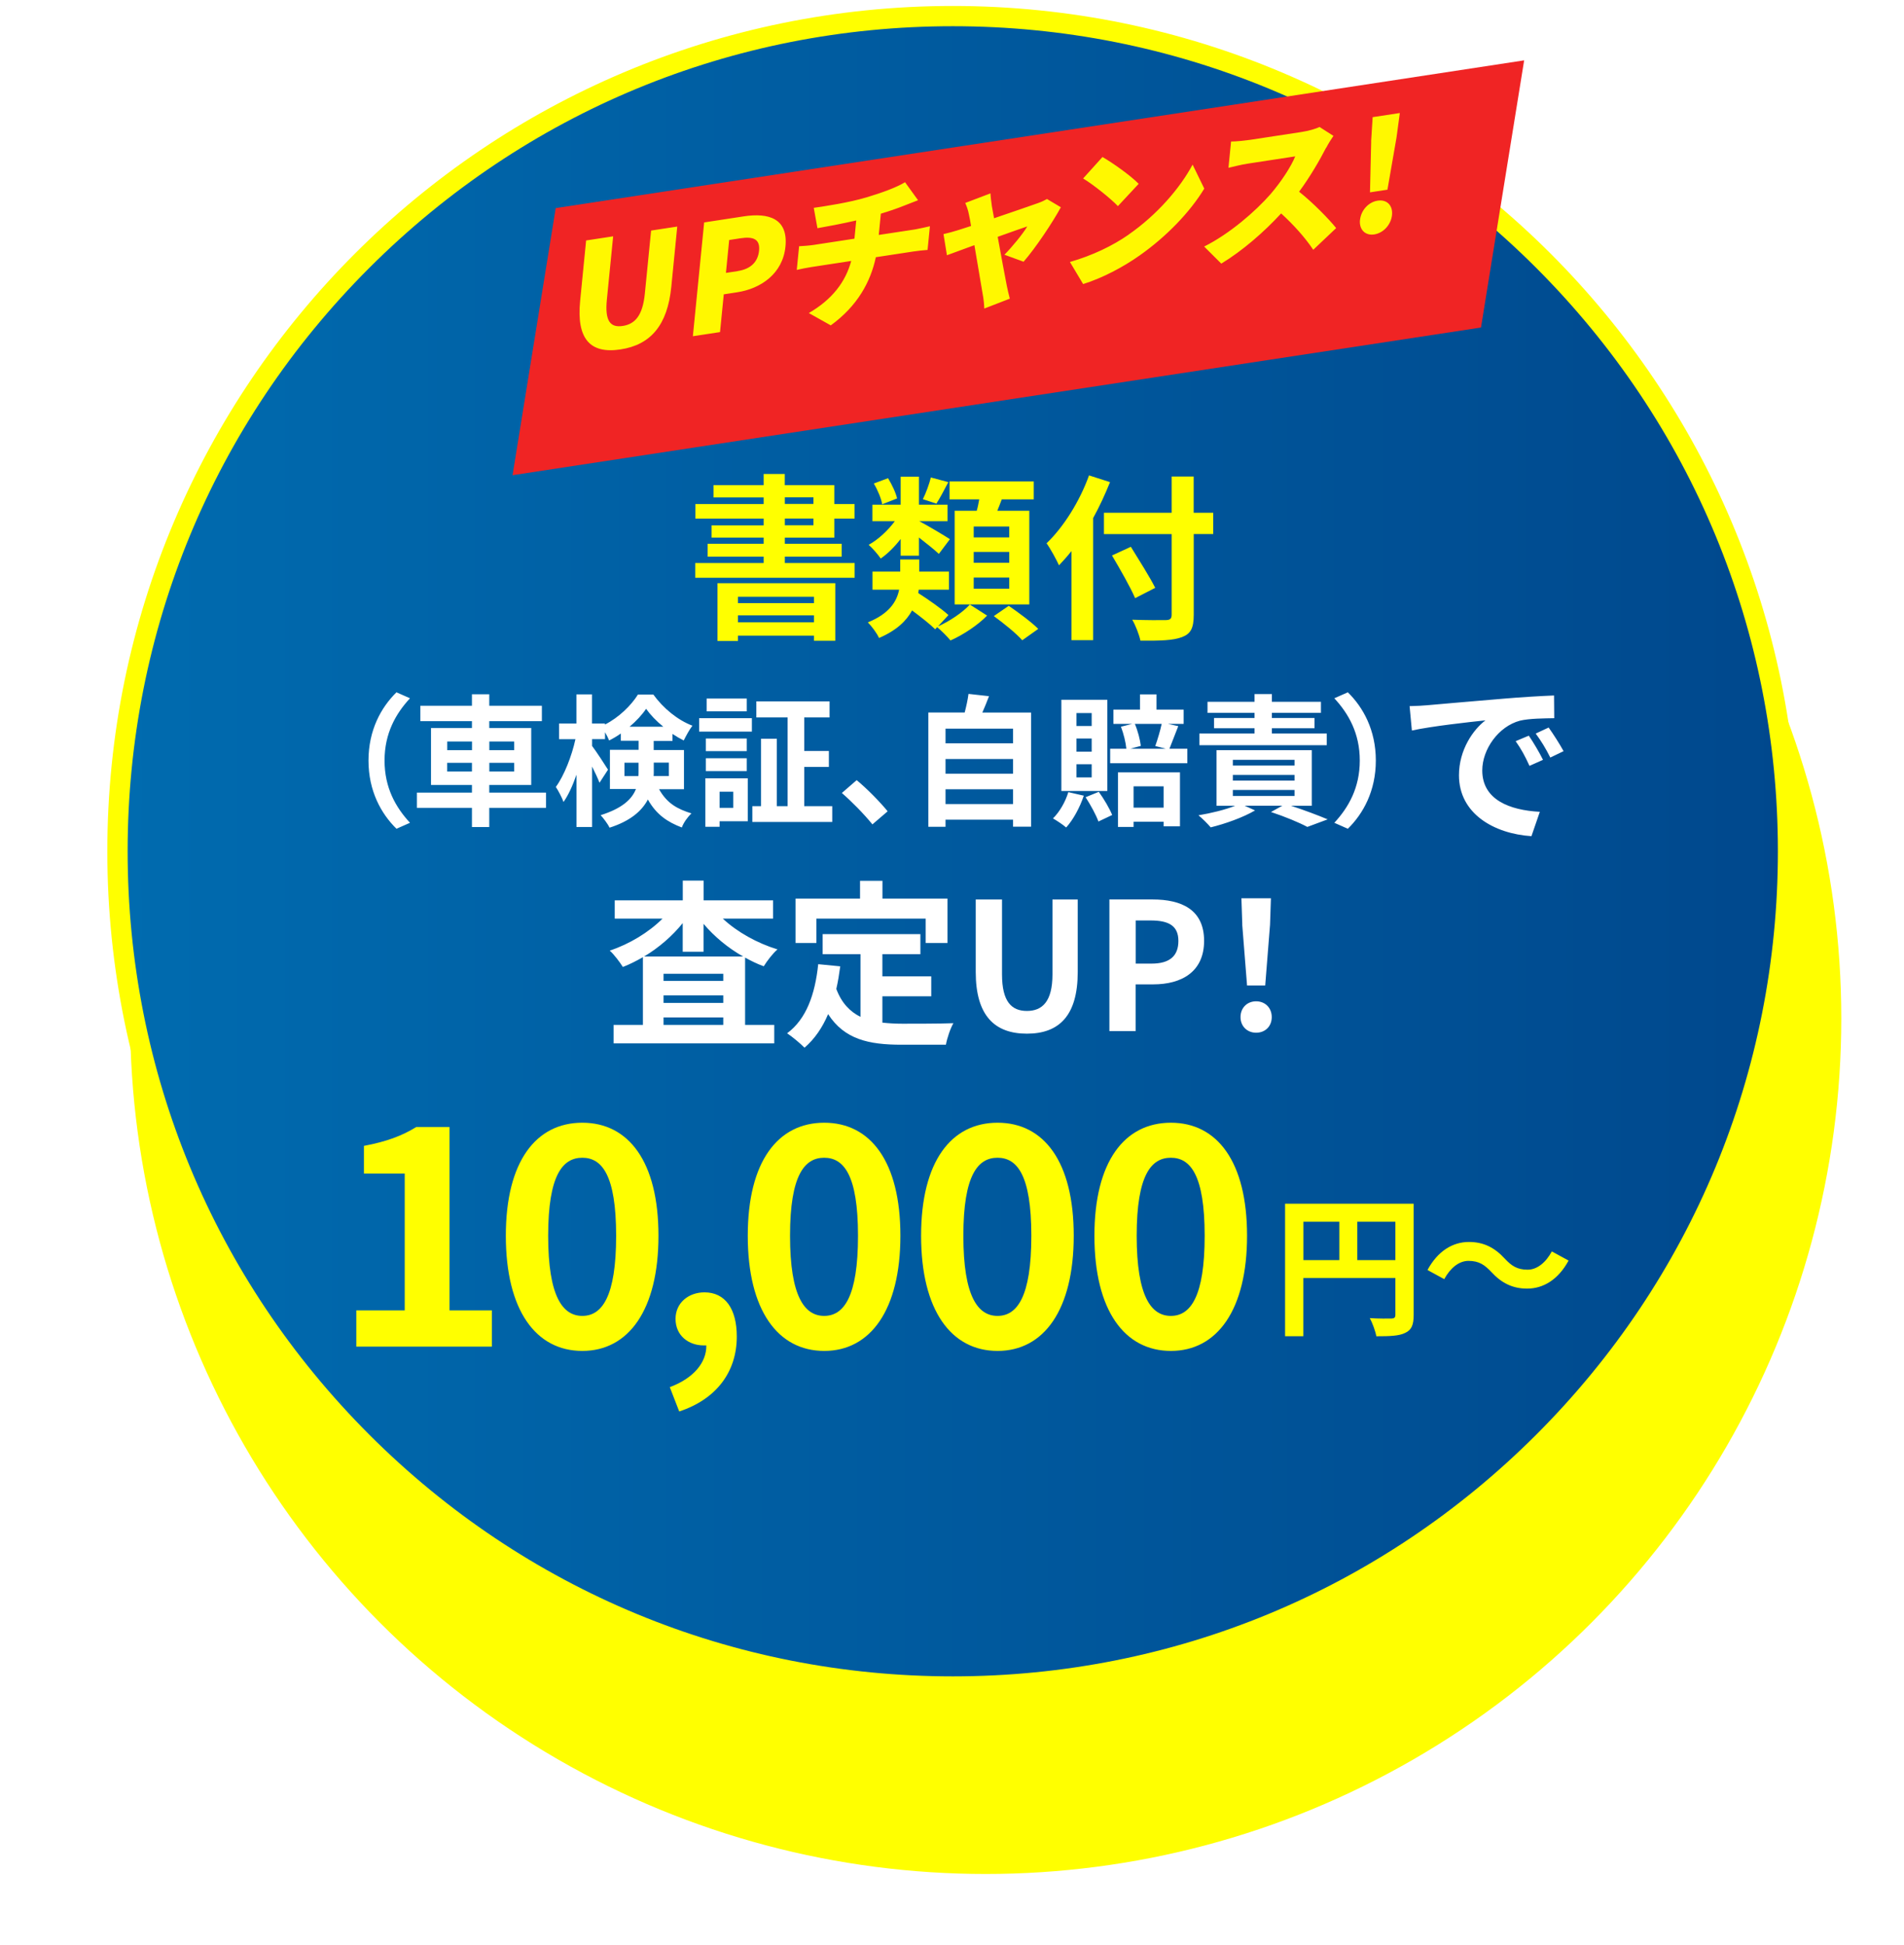 <?xml version="1.0" encoding="UTF-8"?><svg id="_レイヤー_2" xmlns="http://www.w3.org/2000/svg" xmlns:xlink="http://www.w3.org/1999/xlink" viewBox="0 0 300 306.53"><defs><style>.cls-1{fill:none;}.cls-2{filter:url(#drop-shadow-1);stroke:#ff0;stroke-miterlimit:10;stroke-width:3.2px;}.cls-2,.cls-3{fill:#ff0;}.cls-4{fill:#fff;}.cls-5{fill:#f02424;filter:url(#drop-shadow-2);}.cls-6{fill:#fff800;}.cls-7{clip-path:url(#clippath);}.cls-8{fill:url(#_名称未設定グラデーション_96);}</style><clipPath id="clippath"><rect class="cls-1" y=".53" width="300" height="306"/></clipPath><filter id="drop-shadow-1" x="11.15" y="16.24" width="288" height="289" filterUnits="userSpaceOnUse"><feOffset dx="5.19" dy="5.19"/><feGaussianBlur result="blur" stdDeviation="3.46"/><feFlood flood-color="#000" flood-opacity=".3"/><feComposite in2="blur" operator="in"/><feComposite in="SourceGraphic"/></filter><linearGradient id="_名称未設定グラデーション_96" x1="18.5" y1="134.15" x2="281.73" y2="134.15" gradientUnits="userSpaceOnUse"><stop offset="0" stop-color="#006baf"/><stop offset="1" stop-color="#00488d"/></linearGradient><filter id="drop-shadow-2" x="71.38" y="0" width="178.32" height="84.48" filterUnits="userSpaceOnUse"><feOffset dx="4.67" dy="4.67"/><feGaussianBlur result="blur-2" stdDeviation="3.11"/><feFlood flood-color="#000" flood-opacity=".3"/><feComposite in2="blur-2" operator="in"/><feComposite in="SourceGraphic"/></filter></defs><g id="_レイヤー_2-2"><g class="cls-7"><circle class="cls-2" cx="150.12" cy="155.29" r="133.21"/><path class="cls-8" d="M150.12,265.76c-72.57,0-131.61-59.04-131.61-131.61S77.55,2.53,150.12,2.53s131.61,59.04,131.61,131.61-59.04,131.61-131.61,131.61Z"/><path class="cls-3" d="M150.12,4.13c34.73,0,67.38,13.52,91.93,38.08s38.08,57.21,38.08,91.93-13.52,67.38-38.08,91.93-57.21,38.08-91.93,38.08-67.38-13.52-91.93-38.08-38.08-57.21-38.08-91.93,13.52-67.38,38.08-91.93S115.39,4.13,150.12,4.13M150.12.94C76.55.94,16.91,60.58,16.91,134.15s59.64,133.21,133.21,133.21,133.21-59.64,133.21-133.21S223.69.94,150.12.94h0Z"/><path class="cls-3" d="M123.66,84.71v.98h8.96v2.02h-8.96v1.01h11v2.32h-25.12v-2.32h10.78v-1.01h-8.82v-2.02h8.82v-.98h-8.2v-1.93h8.2v-1.06h-10.75v-2.3h10.75v-1.04h-7.9v-1.93h7.9v-1.76h3.33v1.76h7.81v2.97h3.19v2.3h-3.19v3h-7.81ZM113.05,91.9h18.56v9.07h-3.36v-.81h-11.98v.84h-3.22v-9.1ZM116.27,94.03v1.01h11.98v-1.01h-11.98ZM128.25,98.06v-1.09h-11.98v1.09h11.98ZM123.66,79.41h4.51v-1.04h-4.51v1.04ZM123.66,82.77h4.51v-1.06h-4.51v1.06ZM147.74,98.73c1.9-.84,4-2.27,5.07-3.47l2.72,1.74c-1.4,1.46-3.78,3.05-5.77,3.92-.5-.62-1.4-1.51-2.1-2.1l-.31.34c-.78-.78-2.24-1.93-3.64-2.97-.9,1.65-2.46,3.16-5.21,4.34-.31-.73-1.18-1.88-1.76-2.46,3.39-1.37,4.56-3.3,4.93-5.15h-4.2v-2.86h4.37v-1.9h3v1.9h4.68v2.86h-4.76c-.03.17-.06.36-.08.53,1.62,1.04,3.7,2.49,4.76,3.47l-1.68,1.82ZM141.91,84.93c-.95,1.23-2.04,2.32-3.14,3.08-.45-.67-1.32-1.65-1.9-2.16,1.48-.81,3.02-2.24,4.12-3.72h-3.53v-2.6h4.45v-4.42h2.88v4.42h4.51v2.6h-4.45c1.15.59,4.06,2.32,4.82,2.83l-1.74,2.32c-.7-.67-1.99-1.68-3.14-2.58v2.86h-2.88v-2.63ZM139,79.47c-.14-.9-.7-2.24-1.32-3.28l2.24-.84c.62,1.01,1.23,2.3,1.43,3.19l-2.35.92ZM149.42,75.97c-.67,1.29-1.32,2.52-1.88,3.39l-2.13-.7c.48-.95,1.01-2.41,1.26-3.42l2.74.73ZM153.9,80.48c.17-.59.28-1.2.39-1.79h-4.68v-2.83h13.27v2.83h-5.04c-.22.62-.48,1.23-.7,1.79h5.04v14.76h-11.76v-14.76h3.47ZM159.02,82.97h-5.6v1.71h5.6v-1.71ZM159.02,86.97h-5.6v1.71h5.6v-1.71ZM159.02,91.01h-5.6v1.76h5.6v-1.76ZM158.94,95.46c1.51,1.04,3.61,2.58,4.65,3.64l-2.52,1.79c-.92-1.06-2.94-2.69-4.48-3.81l2.35-1.62ZM174.9,75.97c-.76,1.88-1.62,3.78-2.66,5.66v19.24h-3.42v-14.03c-.64.81-1.32,1.57-1.96,2.24-.36-.81-1.37-2.66-1.96-3.47,2.66-2.55,5.21-6.58,6.69-10.7l3.3,1.06ZM191.17,84.15h-3.08v12.71c0,2.16-.5,3.02-1.85,3.53-1.37.53-3.47.59-6.55.56-.2-.95-.78-2.44-1.29-3.3,2.16.08,4.62.08,5.26.06.7,0,.95-.22.95-.84v-12.71h-10.67v-3.36h10.67v-5.71h3.47v5.71h3.08v3.36ZM178.85,94.25c-.73-1.71-2.38-4.59-3.64-6.72l2.97-1.37c1.26,2.04,3,4.79,3.84,6.47l-3.16,1.62Z"/><path class="cls-4" d="M62.47,109.09l2.13.94c-2.24,2.42-4.01,5.51-4.01,9.81s1.77,7.39,4.01,9.81l-2.13.94c-2.42-2.37-4.41-5.96-4.41-10.75s1.99-8.38,4.41-10.75ZM86.03,127.3h-8.94v3.02h-2.73v-3.02h-8.67v-2.4h8.67v-1.21h-6.45v-8.98h6.45v-1.08h-8.13v-2.42h8.13v-1.81h2.73v1.81h8.29v2.42h-8.29v1.08h6.61v8.98h-6.61v1.21h8.94v2.4ZM70.47,118.21h3.9v-1.37h-3.9v1.37ZM74.36,121.57v-1.37h-3.9v1.37h3.9ZM77.1,116.84v1.37h3.92v-1.37h-3.92ZM81.02,120.2h-3.92v1.37h3.92v-1.37ZM103.82,124.32c1.3,2.33,2.98,3.18,5.13,3.85-.6.56-1.23,1.43-1.52,2.22-2.22-.85-3.99-1.99-5.35-4.41-.94,1.79-2.73,3.38-6.03,4.44-.25-.54-1.01-1.55-1.41-1.97,3.43-1.08,4.93-2.53,5.56-4.12h-4.1v-6.18h4.52v-1.43h-2.8v-1.14c-.6.43-1.21.78-1.84,1.1-.16-.38-.38-.85-.65-1.3v1.08h-2.04v1.08c.6.78,2.17,3.18,2.51,3.74l-1.34,2.06c-.25-.65-.69-1.61-1.17-2.55v9.52h-2.46v-8.24c-.58,1.68-1.28,3.23-2.04,4.3-.25-.72-.81-1.75-1.21-2.37,1.3-1.77,2.51-4.86,3.09-7.53h-2.58v-2.46h2.73v-4.59h2.46v4.59h2.04v.16c2.17-1.1,4.12-3,5.2-4.73h2.42c1.55,2.15,3.83,4.03,6.16,4.91-.49.63-1.01,1.61-1.37,2.33-.58-.29-1.19-.65-1.77-1.03v1.1h-2.96v1.43h4.77v6.18h-3.96ZM100.59,122.28c.02-.25.02-.52.02-.76v-1.34h-2.22v2.11h2.19ZM104.51,114.51c-1.08-.87-2.04-1.88-2.71-2.82-.63.94-1.55,1.93-2.6,2.82h5.31ZM103.01,120.18v1.41c0,.22,0,.47-.02.69h2.4v-2.11h-2.37ZM110.16,113.17h8.31v2.11h-8.31v-2.11ZM117.82,129.41h-4.44v.87h-2.24v-7.64h6.68v6.76ZM117.66,118.36h-6.45v-1.99h6.45v1.99ZM111.21,119.48h6.45v2.02h-6.45v-2.02ZM117.66,112.09h-6.32v-2.02h6.32v2.02ZM113.38,124.75v2.55h2.15v-2.55h-2.15ZM131.13,127.03v2.49h-12.59v-2.49h1.37v-10.62h2.49v10.62h1.7v-13.98h-4.93v-2.53h11.54v2.53h-3.99v5.29h3.88v2.51h-3.88v6.18h4.41ZM132.65,124.95l2.33-2.02c1.59,1.3,3.76,3.52,4.88,4.91l-2.4,2.06c-1.37-1.68-3.27-3.61-4.82-4.95ZM162.46,112.27v17.99h-2.84v-1.1h-10.64v1.12h-2.71v-18.01h5.73c.25-.96.49-2.04.6-2.93l3.23.36c-.34.9-.69,1.77-1.05,2.58h7.68ZM148.98,114.82v2.31h10.64v-2.31h-10.64ZM148.98,119.6v2.31h10.64v-2.31h-10.64ZM159.62,126.7v-2.33h-10.64v2.33h10.64ZM170.77,125.37c-.63,1.88-1.68,3.81-2.78,5.02-.49-.43-1.5-1.1-2.08-1.43,1.05-1.03,1.95-2.6,2.42-4.14l2.44.56ZM174.47,124.64h-7.24v-14.38h7.24v14.38ZM172.01,112.36h-2.4v2.04h2.4v-2.04ZM172.01,116.37h-2.4v2.08h2.4v-2.08ZM172.01,120.42h-2.4v2.08h2.4v-2.08ZM173.13,124.77c.81,1.12,1.7,2.64,2.11,3.65l-2.17,1.03c-.36-1.03-1.25-2.64-2.02-3.83l2.08-.85ZM187.08,117.98v2.28h-12.16v-2.28h2.55c-.09-.99-.43-2.37-.85-3.47l1.79-.45h-2.98v-2.24h4.19v-2.4h2.6v2.4h4.28v2.24h-2.49l1.64.36c-.52,1.3-1.01,2.62-1.39,3.56h2.82ZM176.15,121.7h9.77v8.51h-2.58v-.72h-4.73v.81h-2.46v-8.6ZM178.81,114.06c.47,1.1.83,2.51.94,3.47l-1.64.45h5.56l-1.64-.43c.34-.96.78-2.4,1.01-3.49h-4.23ZM178.61,123.9v3.36h4.73v-3.36h-4.73ZM203.39,126.96c2.11.69,4.39,1.55,5.8,2.15l-3.2,1.19c-1.25-.67-3.49-1.61-5.73-2.35l1.79-.99h-5.94l1.64.74c-1.86,1.1-4.7,2.11-6.99,2.67-.43-.52-1.37-1.46-1.93-1.9,2.02-.34,4.21-.87,5.78-1.5h-2.93v-8.76h15.01v8.76h-3.29ZM209.05,117.42h-20.07v-1.84h8.69v-.83h-6.38v-1.61h6.38v-.81h-7.41v-1.75h7.41v-1.21h2.73v1.21h7.73v1.75h-7.73v.81h6.72v1.61h-6.72v.83h8.65v1.84ZM194.25,120.63h9.72v-.9h-9.72v.9ZM194.25,123h9.72v-.9h-9.72v.9ZM194.25,125.42h9.72v-.94h-9.72v.94ZM212.37,130.59l-2.13-.94c2.24-2.42,4.01-5.51,4.01-9.81s-1.77-7.39-4.01-9.81l2.13-.94c2.42,2.37,4.41,5.96,4.41,10.75s-1.99,8.38-4.41,10.75ZM224.84,111.13c2.35-.2,6.97-.62,12.1-1.04,2.88-.25,5.94-.42,7.92-.5l.03,3.58c-1.51.03-3.92.03-5.4.39-3.39.9-5.94,4.51-5.94,7.84,0,4.62,4.31,6.27,9.07,6.52l-1.32,3.84c-5.88-.39-11.42-3.53-11.42-9.6,0-4.03,2.27-7.22,4.17-8.65-2.63.28-8.34.9-11.59,1.6l-.36-3.84c1.12-.03,2.21-.08,2.74-.14ZM243.12,119.73l-2.13.95c-.7-1.54-1.29-2.63-2.18-3.89l2.07-.87c.7,1.01,1.71,2.72,2.24,3.81ZM246.37,118.36l-2.1,1.01c-.76-1.51-1.4-2.55-2.3-3.78l2.04-.95c.7.98,1.76,2.63,2.35,3.72ZM113.9,144.76c2.24,2.1,5.4,3.86,8.6,4.84-.7.59-1.65,1.82-2.16,2.66-1.01-.36-1.99-.84-2.94-1.37v10.61h4.59v2.91h-25.31v-2.91h4.62v-10.67c-1.04.59-2.07,1.12-3.16,1.54-.48-.76-1.37-1.96-2.07-2.58,3.08-1.01,6.16-2.88,8.32-5.04h-7.53v-2.88h10.72v-3.11h3.28v3.11h10.95v2.88h-7.9ZM117.09,150.72c-2.38-1.34-4.54-3.14-6.24-5.15v4.4h-3.28v-4.51c-1.65,2.04-3.75,3.86-6.08,5.26h15.6ZM113.96,153.44h-9.41v1.12h9.41v-1.12ZM104.55,158.03h9.41v-1.18h-9.41v1.18ZM113.96,161.5v-1.18h-9.41v1.18h9.41ZM139.02,161.14c1.01.11,2.07.17,3.19.17,1.51,0,6.13,0,8.01-.08-.48.81-1.01,2.41-1.18,3.39h-7c-5.15,0-8.99-.84-11.56-4.82-.9,2.13-2.13,3.92-3.72,5.29-.56-.59-1.96-1.76-2.74-2.27,3.02-2.24,4.4-6.1,4.9-10.89l3.47.34c-.17,1.26-.36,2.44-.62,3.56.84,2.24,2.16,3.58,3.81,4.4v-9.88h-5.96v-3.16h15.4v3.16h-5.99v3.5h7.7v3.14h-7.7v4.17ZM128.63,148.59h-3.28v-7h10.16v-2.8h3.53v2.8h10.25v7h-3.44v-3.84h-17.22v3.84ZM153.74,153.16v-11.42h4.14v11.79c0,4.31,1.51,5.77,3.92,5.77s4.03-1.46,4.03-5.77v-11.79h3.98v11.42c0,6.89-2.94,9.72-8.01,9.72s-8.06-2.83-8.06-9.72ZM174.8,141.73h6.8c4.59,0,8.12,1.62,8.12,6.52s-3.56,6.86-8.01,6.86h-2.77v7.36h-4.14v-20.75ZM181.44,151.84c2.86,0,4.23-1.2,4.23-3.58s-1.51-3.22-4.37-3.22h-2.35v6.8h2.49ZM195.46,160.27c0-1.48,1.06-2.49,2.46-2.49s2.46,1.01,2.46,2.49-1.06,2.46-2.46,2.46-2.46-1.01-2.46-2.46ZM195.74,145.71l-.14-4.17h4.65l-.14,4.17-.76,9.58h-2.86l-.76-9.58Z"/><polygon class="cls-5" points="228.68 46.94 76.09 70.21 82.89 28.12 235.48 4.84 228.68 46.94"/><path class="cls-6" d="M91.41,47.4l.94-9.51,4.26-.65-.99,9.97c-.34,3.4.55,4.45,2.51,4.15,1.94-.3,3.13-1.66,3.47-5.06l.99-9.97,4.12-.63-.94,9.51c-.6,6.04-3.26,9.13-8,9.85-4.76.73-6.96-1.62-6.36-7.66ZM110.94,35.05l6.27-.96c3.9-.59,6.99.33,6.55,4.76-.42,4.26-3.86,6.64-7.64,7.21l-2.08.32-.59,5.95-4.28.65,1.78-17.94ZM116.24,42.71c2.08-.32,3.18-1.46,3.36-3.22.18-1.81-.91-2.26-2.96-1.94l-1.75.27-.51,5.18,1.87-.28ZM136.5,31.11c2.57-.77,4.83-1.61,6.1-2.4l2.05,2.84c-1,.39-1.74.69-2.18.85-1.15.46-2.4.89-3.68,1.27l-.33,3.35,5.72-.87c.5-.08,1.78-.37,2.34-.5l-.37,3.73c-.71.06-1.55.14-2.24.25l-5.91.9c-.83,3.9-2.91,7.7-7.1,10.74l-3.46-1.94c3.7-2.15,5.79-4.92,6.68-8.21l-6.27.96c-.72.11-1.66.3-2.31.45l.37-3.73c.71-.04,1.49-.09,2.26-.2l6.46-.99.28-2.87c-2.24.51-4.6.96-6.11,1.22l-.58-3.21c1.84-.26,5.57-.83,8.27-1.64ZM156.26,32.38c.11.55.23,1.25.37,2.01,2.88-.98,5.9-2.02,6.93-2.39.49-.17,1.03-.42,1.41-.64l2.18,1.3c-1.24,2.3-3.98,6.42-5.87,8.58l-3.02-1.1c1.18-1.18,2.95-3.34,3.6-4.46-.56.18-2.46.85-4.66,1.64.57,3.09,1.16,6.39,1.43,7.68.08.39.34,1.59.48,2.06l-4.02,1.56c-.03-.68-.11-1.55-.25-2.24-.24-1.34-.78-4.7-1.31-7.75-1.88.69-3.55,1.3-4.33,1.59l-.54-3.33c.8-.19,1.5-.37,2.35-.64.31-.1,1.04-.33,1.99-.64-.11-.74-.24-1.41-.35-1.89-.11-.6-.33-1.21-.56-1.74l3.97-1.51c.03.64.13,1.31.21,1.91ZM177.82,36.97c4.55-3.16,8.15-7.39,10.09-11.03l1.84,3.78c-2.25,3.71-5.98,7.58-10.21,10.55-2.58,1.82-5.82,3.54-8.88,4.49l-2.08-3.48c3.56-1.02,6.76-2.57,9.24-4.3ZM179.41,28.97l-3.27,3.51c-1.13-1.2-3.88-3.39-5.48-4.36l3.05-3.38c1.54.88,4.42,2.91,5.71,4.23ZM208.93,23.3c-.97,1.9-2.47,4.5-4.24,6.91,2.12,1.67,4.69,4.29,5.84,5.73l-3.61,3.42c-1.31-1.96-3.12-3.96-5.06-5.73-2.77,3.01-6.15,5.92-9.43,7.91l-2.7-2.69c4.02-2.01,8.09-5.55,10.46-8.26,1.73-2.02,3.23-4.34,3.89-5.95l-7.44,1.14c-1.08.16-2.41.51-3.08.66l.41-4.14c.82,0,2.35-.17,3.04-.27l7.99-1.22c1.2-.18,2.34-.52,2.91-.8l2.19,1.4c-.25.35-.83,1.27-1.16,1.91ZM214.29,34.65c.15-1.49,1.32-2.81,2.77-3.03,1.48-.23,2.42.77,2.27,2.26-.15,1.49-1.32,2.83-2.8,3.06-1.46.22-2.4-.8-2.25-2.29ZM216.04,22.27l.24-3.81,4.28-.65-.52,3.85-1.43,8.23-2.75.42.19-8.04Z"/><path class="cls-3" d="M56.14,206.48h7.63v-21.55h-6.43v-4.37c3.55-.67,6-1.58,8.26-2.98h5.23v28.9h6.67v5.71h-21.36v-5.71ZM79.7,194.72c0-11.71,4.75-17.81,12.05-17.81s12,6.14,12,17.81-4.7,18.15-12,18.15-12.05-6.38-12.05-18.15ZM97.08,194.72c0-9.6-2.26-12.29-5.33-12.29s-5.38,2.69-5.38,12.29,2.3,12.63,5.38,12.63,5.33-2.98,5.33-12.63ZM105.53,218.58c3.74-1.39,5.81-3.89,5.76-6.58h-.43c-2.3,0-4.42-1.49-4.42-4.18,0-2.54,2.06-4.18,4.56-4.18,3.26,0,5.09,2.59,5.09,6.96,0,5.62-3.26,9.89-9.07,11.81l-1.49-3.84ZM117.82,194.72c0-11.71,4.75-17.81,12.05-17.81s12,6.14,12,17.81-4.71,18.15-12,18.15-12.05-6.38-12.05-18.15ZM135.19,194.72c0-9.6-2.26-12.29-5.33-12.29s-5.38,2.69-5.38,12.29,2.3,12.63,5.38,12.63,5.33-2.98,5.33-12.63ZM145.13,194.72c0-11.71,4.75-17.81,12.05-17.81s12,6.14,12,17.81-4.7,18.15-12,18.15-12.05-6.38-12.05-18.15ZM162.5,194.72c0-9.6-2.26-12.29-5.33-12.29s-5.38,2.69-5.38,12.29,2.3,12.63,5.38,12.63,5.33-2.98,5.33-12.63ZM172.44,194.72c0-11.71,4.75-17.81,12.05-17.81s12,6.14,12,17.81-4.7,18.15-12,18.15-12.05-6.38-12.05-18.15ZM189.81,194.72c0-9.6-2.26-12.29-5.33-12.29s-5.38,2.69-5.38,12.29,2.3,12.63,5.38,12.63,5.33-2.98,5.33-12.63ZM222.74,207.22c0,1.56-.34,2.35-1.34,2.81-.96.48-2.4.53-4.54.53-.14-.79-.62-2.11-1.03-2.86,1.37.1,2.93.07,3.41.07.46-.02.62-.17.62-.58v-5.81h-14.5v9.17h-2.88v-20.88h20.26v17.55ZM205.37,198.56h5.66v-6.05h-5.66v6.05ZM219.86,198.56v-6.05h-6v6.05h6ZM231.38,198.68c-1.54,0-2.9,1.18-3.82,2.88l-2.64-1.44c1.61-2.98,3.96-4.42,6.53-4.42,2.28,0,4.03.86,5.66,2.64,1.03,1.1,1.92,1.73,3.58,1.73,1.54,0,2.9-1.18,3.82-2.88l2.64,1.44c-1.61,2.98-3.96,4.42-6.53,4.42-2.28,0-4.03-.86-5.66-2.64-1.03-1.08-1.9-1.73-3.58-1.73Z"/></g></g></svg>